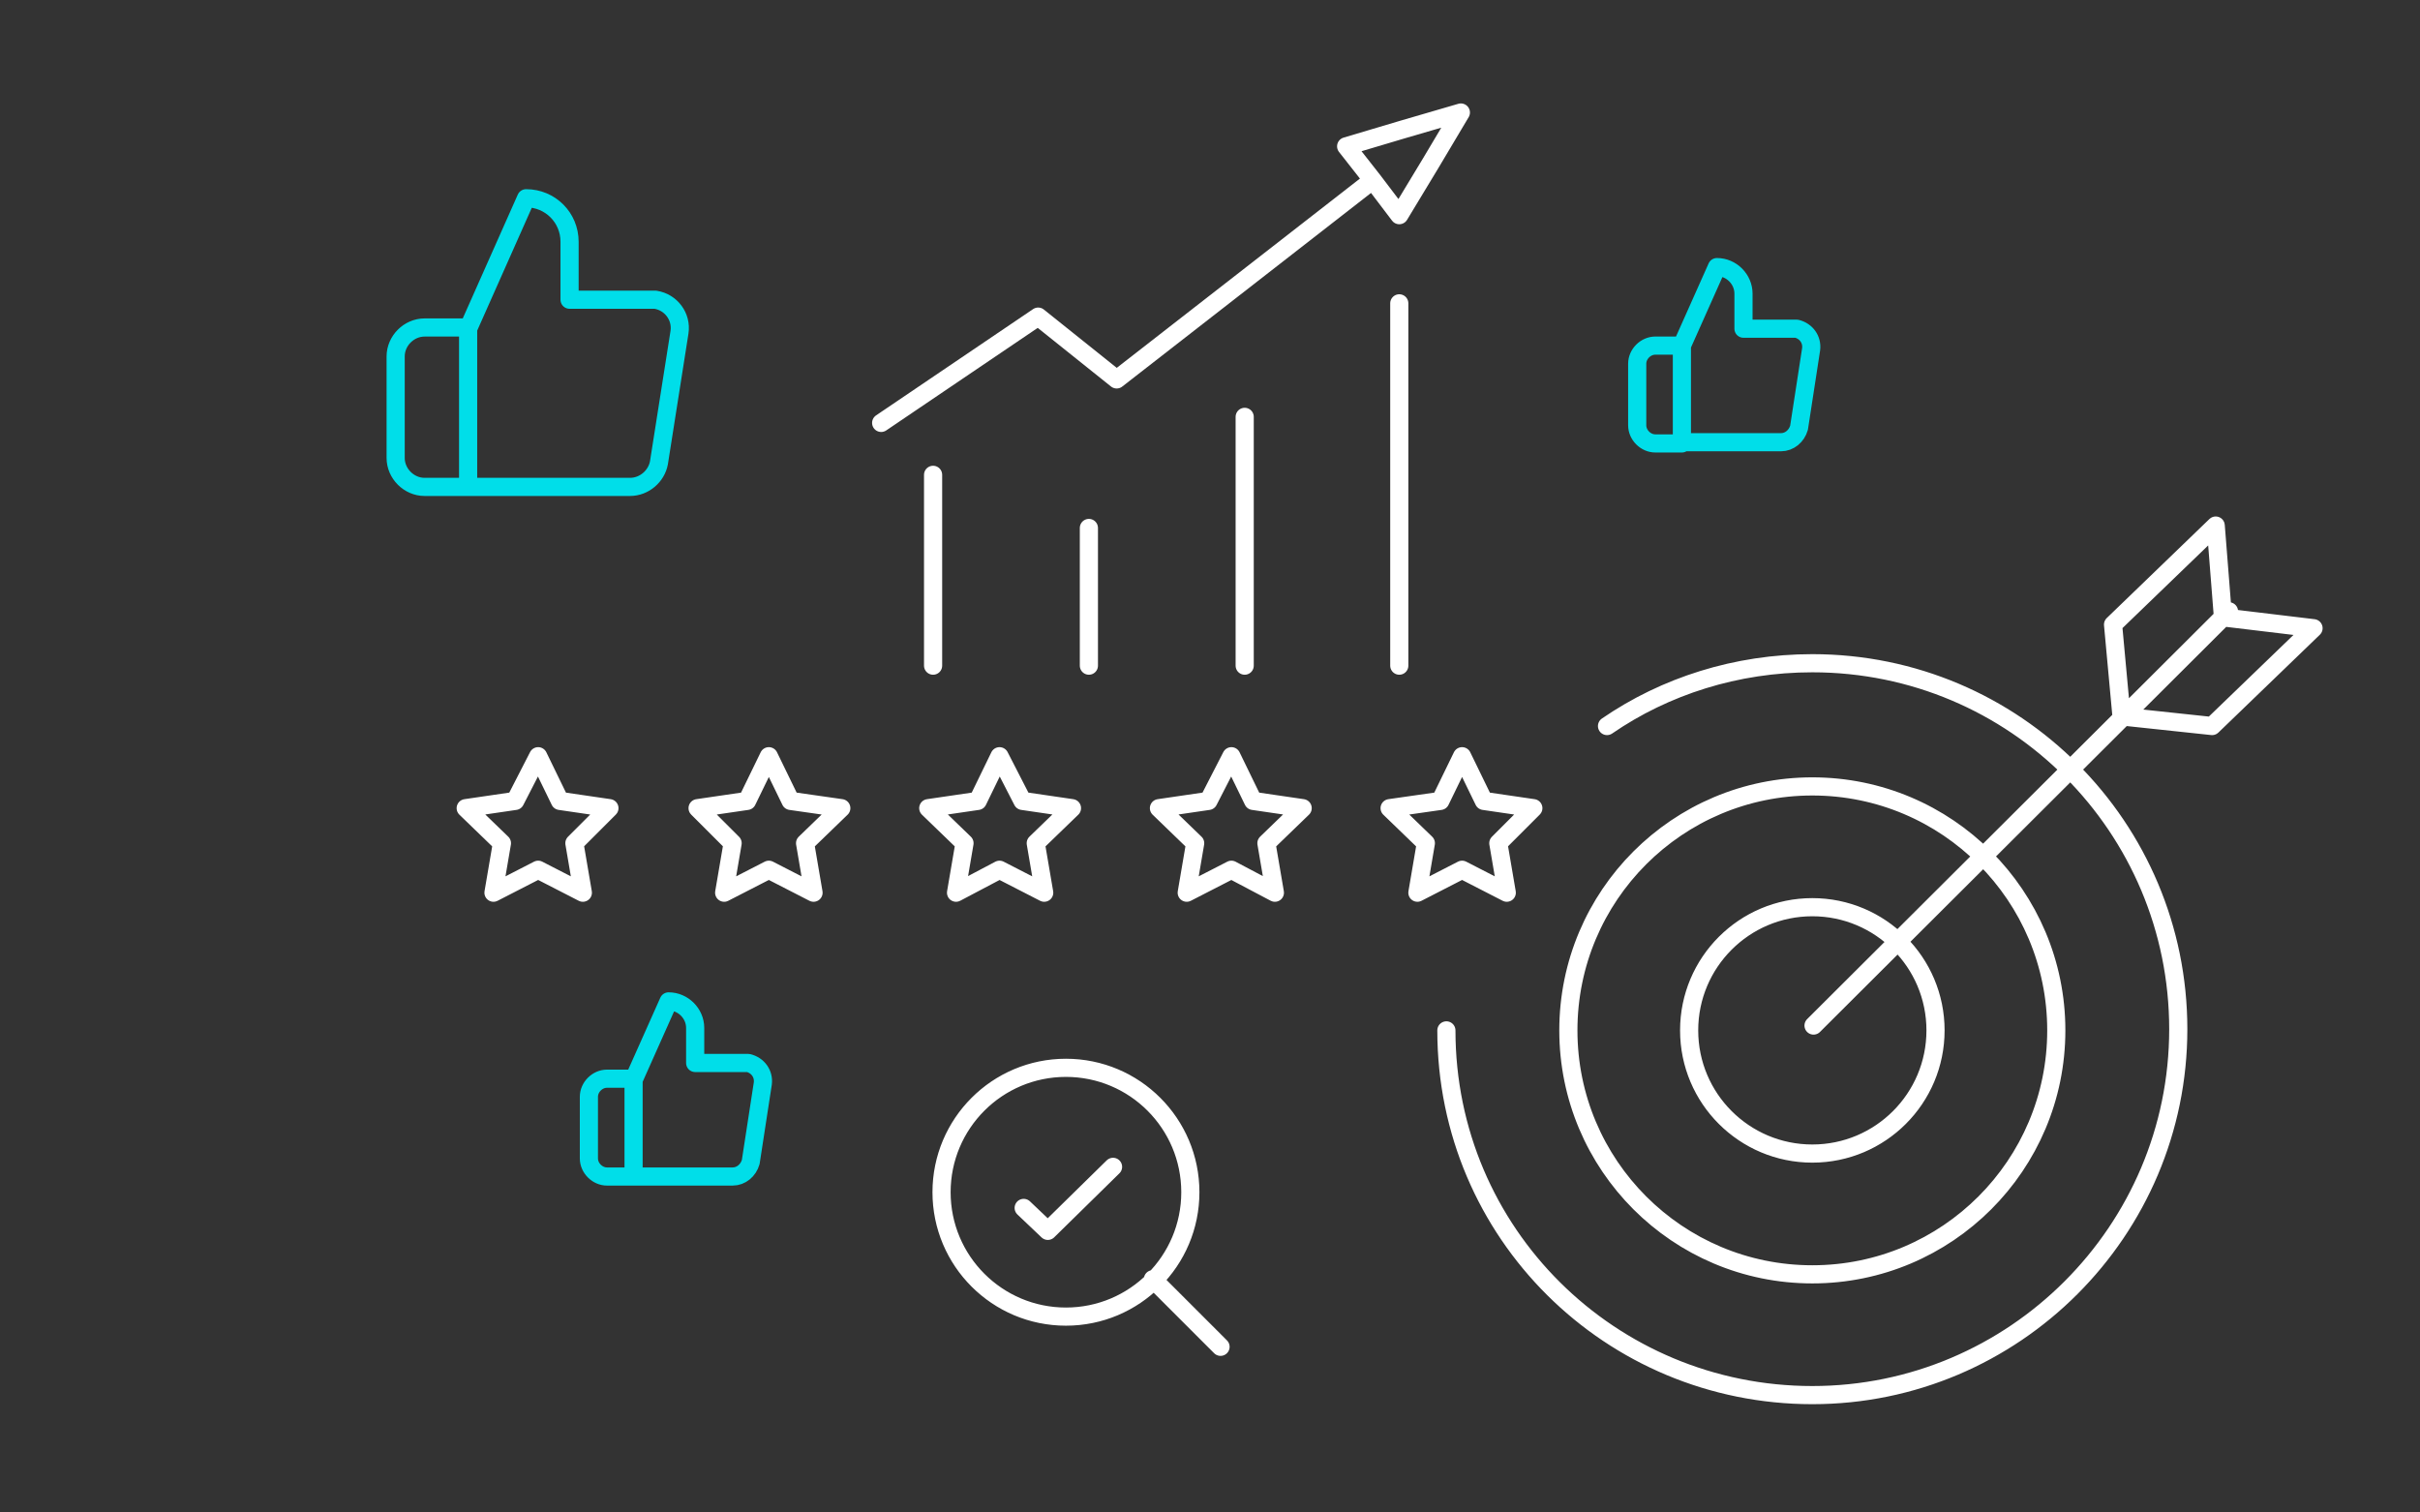 <svg width="400" height="250" viewBox="0 0 400 250" fill="none" xmlns="http://www.w3.org/2000/svg">
<rect x="0" y="0" width="400" height="250" fill="#333333" stroke="none"/>
<path d="M265.622 120.007C275.204 113.419 286.982 109.626 299.558 109.626C333.096 109.626 360.045 136.775 360.045 170.113C360.045 203.45 332.896 230.599 299.558 230.599C266.221 230.599 239.072 203.85 239.072 170.313M299.758 169.514L368.429 101.042M154.23 110.026V78.485M179.982 110.026V87.268M205.734 110.026V68.903M231.286 110.026V50.138M145.647 69.901L171.598 52.334L184.574 62.714L226.894 29.776M226.894 29.776L222.503 24.186L231.885 21.392L241.467 18.597L236.476 26.981L231.286 35.565L226.894 29.776ZM201.742 222.614L190.563 211.435M169.203 199.658L173.195 203.45L183.975 192.87M339.883 170.313C339.883 192.583 321.829 210.637 299.559 210.637C277.288 210.637 259.234 192.583 259.234 170.313C259.234 148.042 277.288 129.988 299.559 129.988C321.829 129.988 339.883 148.042 339.883 170.313ZM319.92 170.313C319.92 181.558 310.804 190.674 299.559 190.674C288.313 190.674 279.197 181.558 279.197 170.313C279.197 159.067 288.313 149.951 299.559 149.951C310.804 149.951 319.92 159.067 319.92 170.313ZM365.635 120.007L350.663 118.41L349.265 103.238L366.234 86.869L367.431 102.041L382.403 103.837L365.635 120.007ZM241.667 124.997L245.26 132.384L253.445 133.581L247.656 139.371L249.053 147.555L241.667 143.762L234.281 147.555L235.678 139.371L229.689 133.581L238.074 132.384L241.667 124.997ZM203.538 124.997L207.131 132.384L215.316 133.581L209.327 139.371L210.725 147.555L203.538 143.762L196.152 147.555L197.549 139.371L191.561 133.581L199.745 132.384L203.538 124.997ZM165.21 124.997L169.003 132.384L177.187 133.581L171.199 139.371L172.596 147.555L165.21 143.762L158.023 147.555L159.421 139.371L153.432 133.581L161.617 132.384L165.21 124.997ZM127.082 124.997L130.675 132.384L139.059 133.581L133.071 139.371L134.468 147.555L127.082 143.762L119.696 147.555L121.093 139.371L115.304 133.581L123.489 132.384L127.082 124.997ZM88.953 124.997L92.546 132.384L100.731 133.581L94.942 139.371L96.339 147.555L88.953 143.762L81.567 147.555L82.964 139.371L76.976 133.581L85.16 132.384L88.953 124.997ZM196.751 197.062C196.751 208.418 187.545 217.624 176.189 217.624C164.834 217.624 155.628 208.418 155.628 197.062C155.628 185.707 164.834 176.501 176.189 176.501C187.545 176.501 196.751 185.707 196.751 197.062Z" stroke="white" stroke-width="3" stroke-linecap="round" stroke-linejoin="round"/>
<path d="M77.375 80.481V54.33L86.957 32.77C90.95 32.77 94.144 35.964 94.144 39.957V49.539H107.518C107.718 49.539 108.117 49.539 108.317 49.539C110.912 49.938 112.709 52.334 112.31 54.929L108.916 76.488C108.517 78.684 106.52 80.481 104.125 80.481H77.375ZM77.375 80.481H70.189C67.593 80.481 65.397 78.285 65.397 75.69V58.921C65.397 56.326 67.593 54.13 70.189 54.13H77.375M277.999 57.125L283.788 44.149C286.183 44.149 288.18 46.145 288.18 48.541V54.33H296.564C296.564 54.33 296.763 54.33 296.963 54.33C298.56 54.729 299.558 56.127 299.359 57.724L297.362 70.699C296.963 72.097 295.765 73.095 294.368 73.095H277.999V57.125ZM277.999 57.125H273.607C272.01 57.125 270.613 58.522 270.613 60.119V70.3C270.613 71.897 272.01 73.294 273.607 73.294H277.999M104.724 194.467V178.497L110.513 165.521C112.908 165.521 114.905 167.518 114.905 169.913V175.702H123.289C123.289 175.702 123.489 175.702 123.688 175.702C125.285 176.102 126.283 177.499 126.084 179.096L124.087 192.072C123.688 193.469 122.49 194.467 121.093 194.467H104.724ZM104.724 194.467H100.332C98.735 194.467 97.338 193.07 97.338 191.473V181.292C97.338 179.695 98.735 178.298 100.332 178.298H104.724" stroke="#00DEE9" stroke-width="3" stroke-linecap="round" stroke-linejoin="round"/>
</svg>
